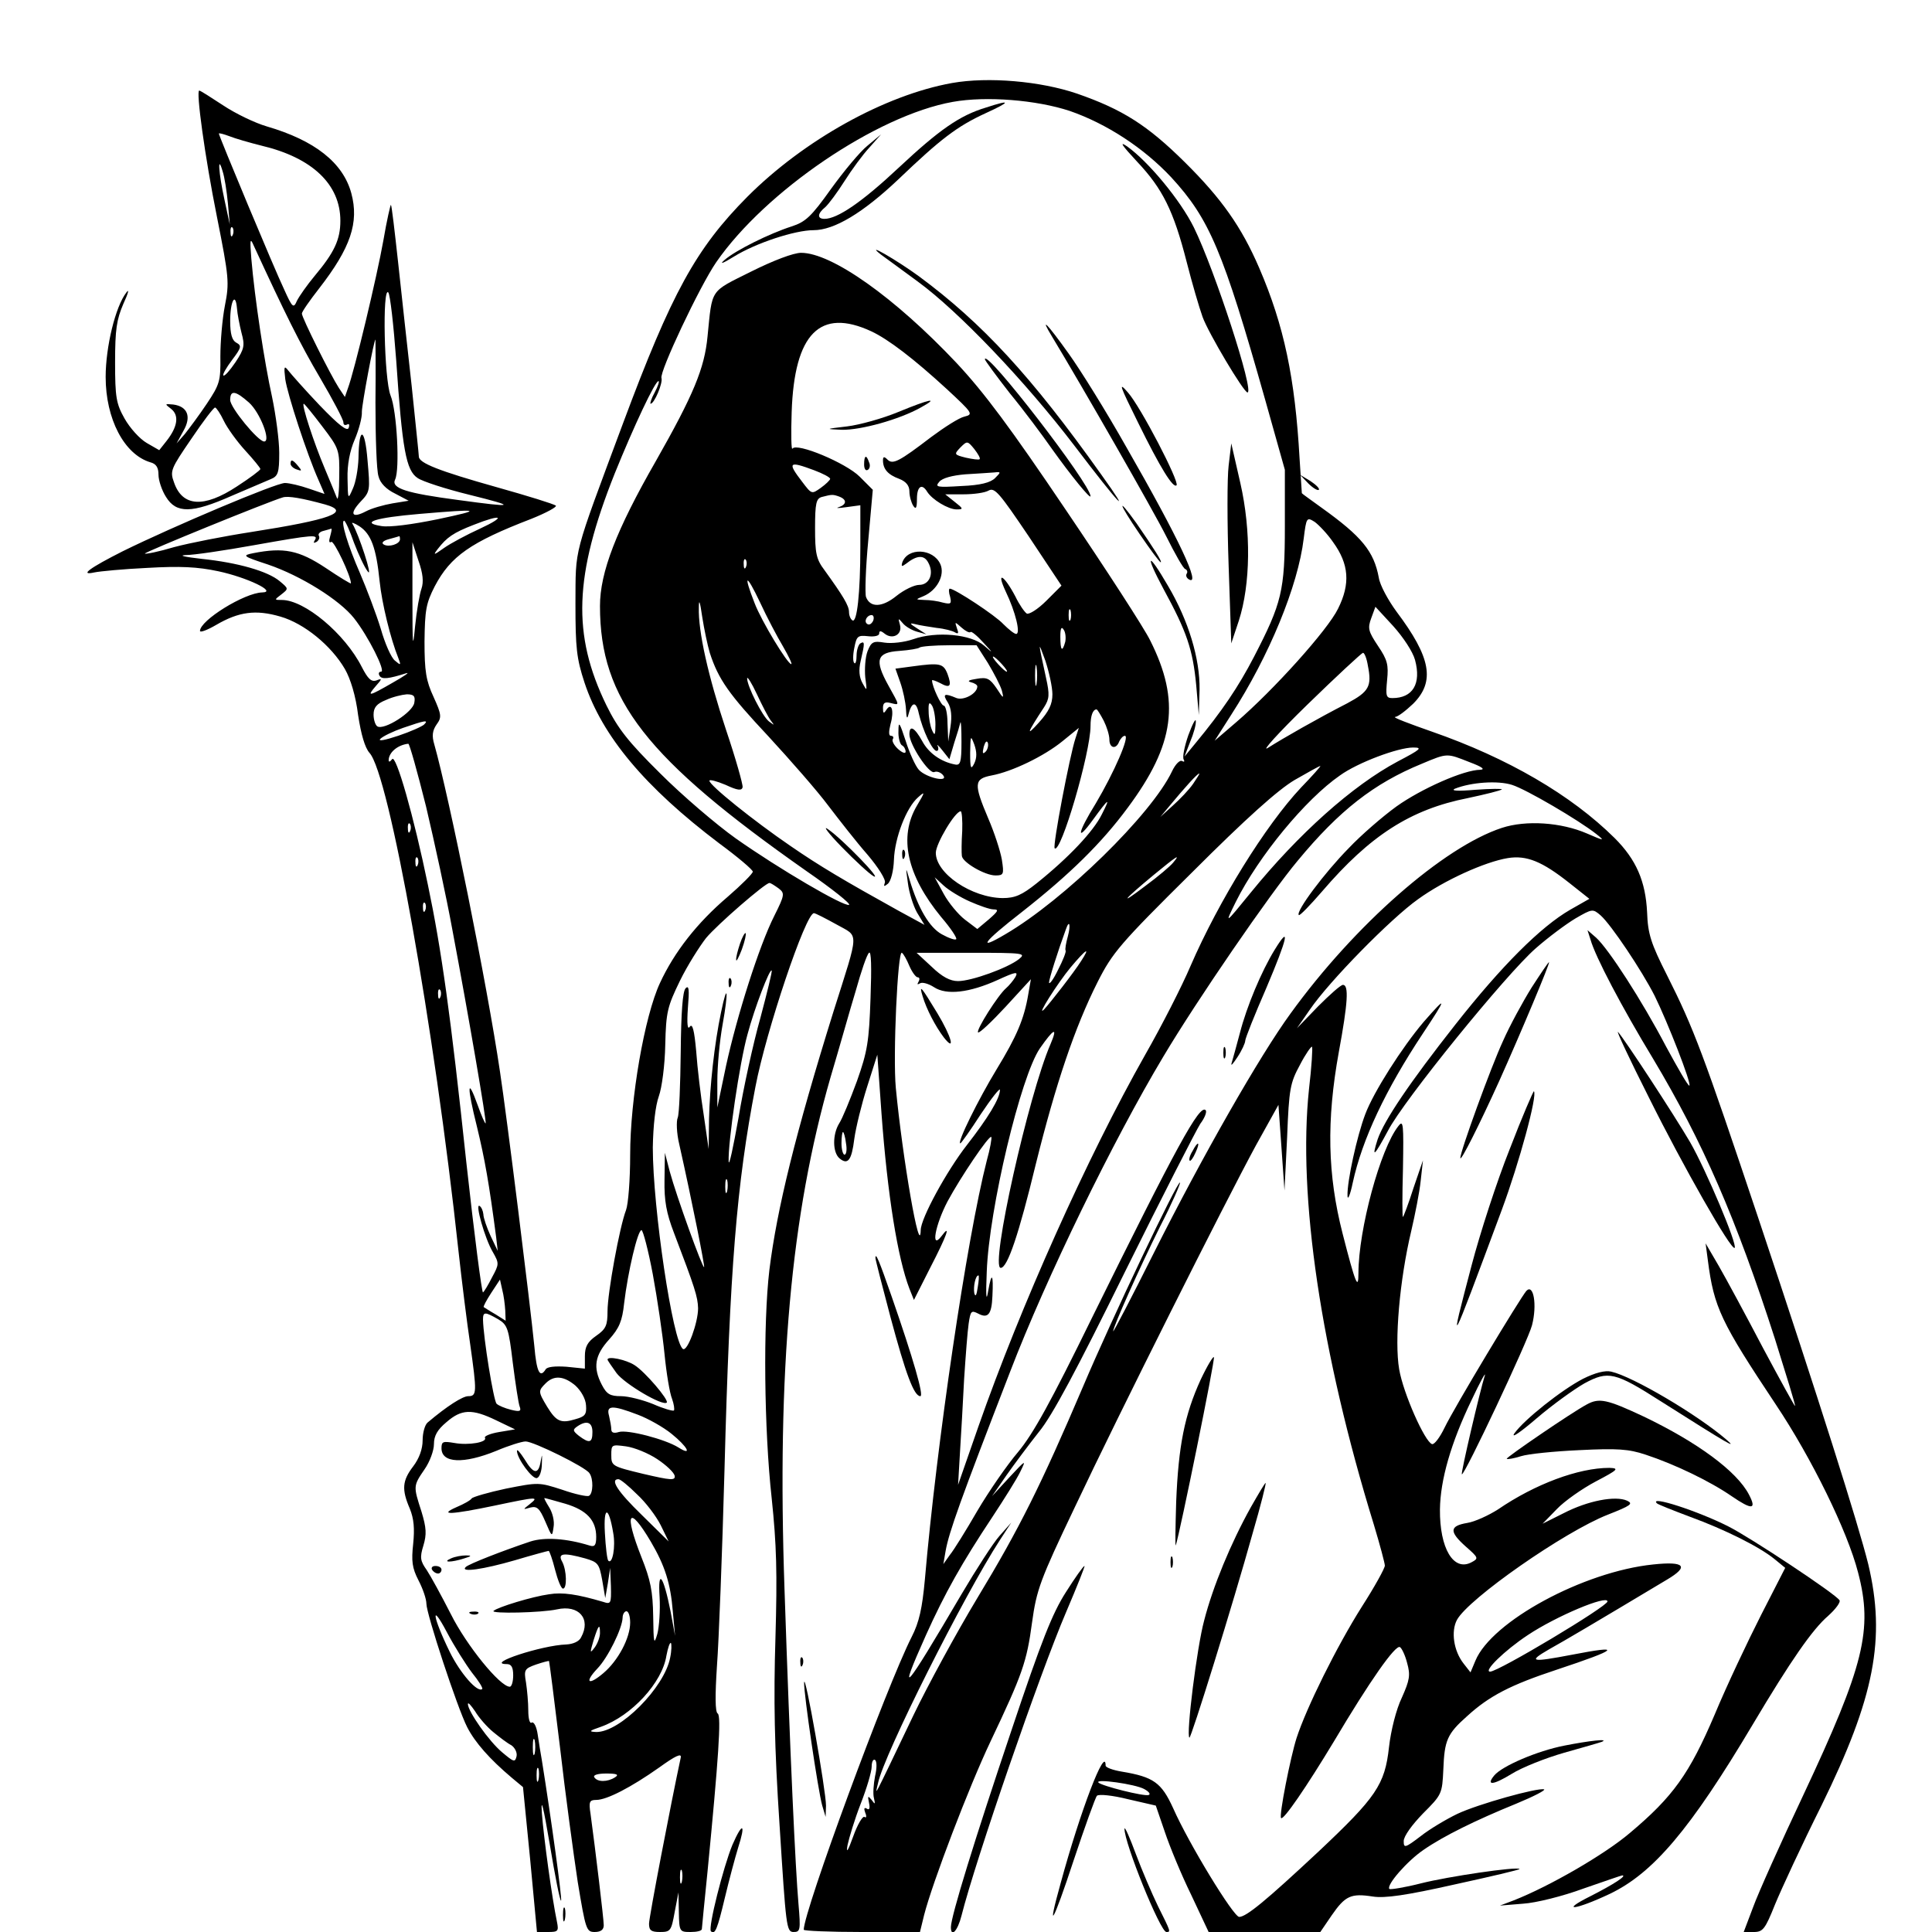 <svg xmlns="http://www.w3.org/2000/svg" version="1.1" xmlns:xlink="http://www.w3.org/1999/xlink" xmlns:svgjs="http://svgjs.dev/svgjs" width="512" height="512"><svg xmlns="http://www.w3.org/2000/svg" version="1.0" viewBox="0 0 512 512"><path d="M252.3 22c-17.8 3.2-39.2 15.1-54.2 30.1-13.7 13.8-20.1 25.5-33 60.1-13.4 36-12.5 32.6-12.6 47.8 0 11.7.3 14.5 2.4 20.9 4.7 14.2 16 27.7 35.7 42.6 4.9 3.6 8.9 7 8.9 7.5s-3 3.5-6.7 6.7c-8.1 6.9-14.1 14.6-17.9 22.8-4.1 8.8-7.9 30.7-7.9 45.6 0 6.5-.5 13-1.1 14.6-1.7 4.4-4.9 21.9-4.9 26.8 0 3.7-.4 4.7-3 6.5-2.3 1.6-3 2.9-3 5.4v3.3l-4.9-.5c-3-.2-5.1 0-5.5.7-1.5 2.4-2.4.8-3-6.2-1.1-11.1-7.3-60.9-9.1-72.7-3.4-23.1-13.5-72.9-17.4-86.7-.7-2.3-.5-3.7.6-5.3 1.4-1.9 1.3-2.6-.8-7.3-2-4.3-2.4-6.8-2.4-14.7.1-8.3.4-10.1 2.7-14.6 4.2-8 9.5-11.7 25.6-17.9 4-1.6 6.9-3.2 6.5-3.5-.4-.4-7.5-2.6-15.7-4.9-15.3-4.3-20.6-6.4-20.6-8.1 0-.5-.9-9-1.9-18.7-1.1-9.8-2.7-24.5-3.6-32.8-.9-8.2-1.7-15.1-1.9-15.2-.1-.2-1.1 4.1-2 9.4-1.7 9.6-7.7 34.7-9.4 39.2l-.8 2.3-1.6-2.4C87.6 99.4 80 84.2 80 83.1c0-.5 2.1-3.5 4.6-6.7 8.3-10.7 10.6-17.4 8.5-25.2-2.2-8.1-9.7-14-22.4-17.7-3.1-.9-8.3-3.4-11.6-5.6-3.2-2.1-6-3.9-6.3-3.9-.9 0 1.5 17.6 4.7 33.5 3.2 16.1 3.3 17.4 2.1 23.5-.7 3.6-1.2 9.6-1.2 13.5.1 6.5-.2 7.4-3.6 12.5-2 3-4.7 6.6-5.8 8l-2.2 2.5 1.8-3.3c2.2-3.8 1.1-6.5-2.7-7-2.3-.2-2.3-.2-.5 1.2 2.1 1.7 1.7 4.7-1.3 8.5l-1.9 2.4-3.3-1.9c-1.9-1.1-4.5-4-5.9-6.5-2.2-3.9-2.5-5.6-2.5-14.9 0-8.7.4-11.3 2.2-15.5 1.3-2.8 1.6-4.1.8-3-2.9 3.7-5.5 14.4-5.5 22.4 0 11.1 4.9 20.5 11.8 22.6 1.6.4 2.2 1.4 2.2 3.3 0 1.5.9 4.2 2 5.9 2.7 4.4 6.8 4.4 17.4-.3 4.4-1.9 9.1-3.9 10.3-4.4 2-.8 2.3-1.7 2.3-7 0-3.3-.9-10-1.9-14.8-2-9-4.6-26.1-5.5-36.7-.4-5-.3-5.6.6-3.5 8.2 17.8 12.4 26.3 17.6 35.1 3.4 5.8 6.2 11.1 6.2 11.8 0 .7.4.9 1 .6.5-.3.7 0 .4.9-.4 1-2.6-.7-7.7-6-3.9-4.1-7.6-8.3-8.3-9.2-1.1-1.4-1.2-1.1-.8 2.3.6 4.1 5.8 20 8.8 26.7l1.6 3.7-4.1-1.4c-2.3-.8-5.2-1.5-6.4-1.5-2.4 0-29.6 11.5-43 18.1-8.7 4.4-11.6 6.5-7.5 5.6 1.4-.3 7.7-.9 14-1.2 8.7-.5 13.3-.3 18.9.9 7.5 1.6 15.7 5.5 11.6 5.6-4.7.1-16.5 7.4-16.5 10.2 0 .5 1.9-.2 4.3-1.6 6-3.5 10.5-4.1 17-2.2 6.3 1.8 13.5 7.7 17.1 13.9 1.5 2.6 2.9 7.2 3.5 12.2.8 5.2 1.8 8.6 3 10 5.2 5.5 17.2 72.7 23.6 132 .9 8.2 2.3 19.4 3.1 24.7 1.8 12.8 1.8 13.8-.5 13.8-1.5 0-5.6 2.6-10.8 7-.7.6-1.3 2.7-1.3 4.7 0 2.3-.9 4.8-2.5 6.9-2.9 3.8-3.1 6.1-.9 11.2 1.1 2.7 1.3 5.3.9 9.3-.5 4.6-.3 6.4 1.4 9.7 1.2 2.3 2.1 5 2.1 6.2 0 2.7 8.2 27.6 10.8 32.7 2.1 4.1 6 8.5 11.8 13.4l3 2.5 1.9 19.2 1.8 19.2h2.9c2.7 0 2.9-.2 2.4-2.7-1.3-6.2-3.5-22.2-4-28.8-.3-4.6.4-1.7 2.1 8.3 1.4 8.4 2.7 15.1 3 14.9.3-.4-2.6-21.6-5.1-37.2-.3-1.7-.8-4.7-1.1-6.8-.3-2.1-1-3.5-1.6-3.2-.5.4-.9-1-.9-3.2 0-2.1-.3-5.4-.6-7.4-.6-3.4-.4-3.7 2.7-4.8 1.8-.6 3.3-1 3.4-.9.1.2 1.4 10.4 2.9 22.8 1.4 12.3 3.6 28.4 4.7 35.7 2.1 12.7 2.3 13.3 4.5 13.3 1.6 0 2.4-.6 2.4-1.8 0-1.6-2.2-19.9-3.5-29.5-.5-3.2-.3-3.7 1.5-3.7 2.8 0 9.2-3.3 16.7-8.6 4.3-3.1 6-3.9 5.7-2.6-2.6 12.1-8.4 42.3-8.4 44 0 1.8.6 2.2 2.9 2.2 2.8 0 3-.3 3.9-5.3l1-5.2.1 5.2c.1 5.2.2 5.3 3.1 5.3 1.7 0 3-.3 3-.8 0-.4.7-7.2 1.5-15.2 2.9-29.8 3.7-41.3 2.7-41.9-.7-.4-.7-4.9-.2-12.6.5-6.6 1.4-30 2-52 1.4-53.3 3.2-75.6 8.2-101.5 2.8-14.7 13.3-46 15.5-46 .4 0 3.1 1.4 6 3 6 3.4 6.1 1.2-.8 23-10.1 32.4-15 52.4-17 68.5-1.7 14.3-1.4 42.4.6 60.5 1.3 12.4 1.5 19.8 1 37.1-.5 16.1-.3 28.6 1.1 49.7 1.7 26.8 1.8 28.2 3.7 28.2 1.8 0 1.9-.5 1.3-7.5-.8-9.3-2.2-38.8-3.7-83.4-2-58 1.7-99.2 12.2-135.6 2.3-7.7 5.2-18.1 6.7-23 1.4-5 2.9-9.5 3.5-10 .6-.6.7 3.8.4 12-.4 11.5-.8 14.1-3.6 22-1.8 4.9-3.9 10-4.7 11.2-1.8 2.9-1.8 7.7.1 9.3 2.2 1.8 3.2.5 3.9-5.2.4-2.9 1.9-9.1 3.4-13.8l2.7-8.5 1.1 15.5c1.6 21.8 4.3 38.4 7.4 46.5l1.2 3 4.3-8.5c4.5-8.7 5.6-11.9 3-8.4-2.9 3.8-1.7-2.9 1.6-9.2 3.5-6.5 11-17.6 11.6-17.1.2.2-.3 3.1-1.2 6.3-5.3 20.7-13.3 75.1-16.4 111-.7 7.6-1.5 11.3-3.5 15.2-6.7 13.2-28.6 72.7-28.6 77.6 0 .3 6.9.6 15.4.6h15.4l1.1-4.5c2.2-8.6 11.9-34 17.6-46 8.5-17.9 9.6-21.1 11-31.5 1.2-8.7 2.1-11.2 11.3-30.5 11.8-25 39.7-80.6 48-95.9l6-10.8.8 11.3.8 11.4.7-14.1c.5-12.9.8-14.4 3.4-19.2 1.5-2.9 3-5 3.2-4.8.2.2-.1 5.3-.8 11.2-3 28.3 3.1 69.8 17.2 115.5 1.6 5.3 2.9 10.2 2.9 10.8 0 .7-2.7 5.6-6.1 10.9-6.7 10.6-14.7 26.8-17.3 34.8-1.6 5-4.7 20.6-4.1 21.2.6.7 6.7-8.2 14-20.3 9.5-16 16.3-25.7 17.5-25 .5.3 1.4 2.2 1.9 4.2.9 3.2.7 4.5-1.4 9.2-1.5 3.1-2.9 8.7-3.4 13.1-1.1 10-3.4 13.3-18.8 27.8-13.6 12.7-19 17.2-20.9 17.2-1.5 0-13.3-19.3-17.5-28.8-3.1-6.8-5.2-8.3-13.6-9.7-2.4-.4-4.3-1.1-4.3-1.6 0-5.5-6.7 12-11.9 31.1-3.8 13.6-2.1 10.8 3.4-5.9 3-9 5.8-16.8 6.2-17.2.5-.5 4.2-.1 8.2.9l7.4 1.7 2.4 7c1.3 3.9 4.4 11.4 7 16.7l4.6 9.8h29.6l3-4.4c3.6-5.2 5.1-5.9 10.9-5 3.2.5 8.8-.3 21.7-3.2 9.6-2.1 17.3-3.9 17.2-4.1-.7-.7-19 2-26.1 3.8-4.3 1.1-8.1 1.7-8.4 1.5-.9-1 4.8-7.5 9.1-10.4 5.2-3.6 13.7-7.8 24.5-12.2 4.6-1.9 7.9-3.6 7.4-3.8-1.7-.5-17.5 3.9-23 6.5-2.9 1.4-7.3 4-9.7 5.9-4.2 3.2-4.5 3.2-4.5 1.3 0-1.3 2.2-4.3 5.1-7.3 5-5 5.1-5.2 5.4-11.7.3-7.7 1-9.4 6.3-14.1 5.9-5.4 11.6-8.3 23.7-12.3 16.6-5.5 17.6-6.6 4.2-4-11 2.1-11.9 1.9-6.2-1.4 4.3-2.4 11.6-6.7 31.3-18.5 5.9-3.5 4.7-4.9-3.7-4-18.5 1.9-42.8 15.1-47.1 25.5l-1.3 3.1-1.8-2.3c-2.7-3.4-3.4-8.6-1.8-11.6 3-5.6 28.5-23.4 40-27.9 6.1-2.4 6.8-2.9 5.1-3.7-3.1-1.4-10.4 0-16.8 3.3l-5.6 2.8 3.8-3.9c2-2.1 6.7-5.4 10.3-7.3 5.9-3.1 6.3-3.5 3.6-3.6-8.2 0-19.7 4.3-29.5 11-2.5 1.6-6.2 3.3-8.2 3.6-4.7.8-4.8 2.3-.3 6.3 3.3 2.9 3.4 3.1 1.5 4.1-4.8 2.6-8.5-3.7-8.4-14 .1-7.8 2.9-17.6 8.4-29 2.2-4.7 3.8-7.6 3.5-6.5-1.3 4.1-6.4 25.9-6.1 26.2.6.6 17.6-35.5 18.6-39.5 1.4-5.4.4-11.1-1.5-9.1-1.7 2-19 30.7-21.7 36.3-1.2 2.5-2.7 4.5-3.3 4.3-1.9-.6-7.6-13.4-8.7-19.8-1.3-7.5.1-23.7 3.2-36.7 1-4.3 2.2-10.3 2.5-13.3l.6-5.4-2.5 7.3c-1.3 4.1-2.6 7.5-2.8 7.7-.2.2-.2-5.6 0-12.8.2-11.9.1-13-1.2-11.3-4.8 6-10.6 27.5-10.6 39 0 4.7-.8 2.8-4.2-10.5-4-15.6-4.3-29.9-1-48.1 2.4-13 2.7-17.8 1.1-17.8-.6 0-3.5 2.6-6.6 5.7l-5.6 5.8 3.4-4.9c5.1-7.5 21.5-24.2 28.7-29.3 6.9-5 17.7-9.9 23.8-10.9 5-.8 9.1.9 16.3 6.6l5.3 4.2-5.1 2.9c-7.8 4.5-18.2 14.9-30.4 30.4-12.2 15.5-18.8 25.3-20.6 30.4-1.7 5.3-.9 4.5 2.7-2.2 4.1-8 31.4-41.6 39.2-48.4 3.3-2.9 8-6.4 10.5-7.9 4.5-2.6 4.6-2.6 6.7-.8 2.8 2.5 10.9 14.6 14.3 21.3 3.4 6.9 9.8 23.2 9.2 23.8-.3.2-3-4.5-6.2-10.4-6.4-12.2-15.2-25.8-18.5-28.8l-2.3-2 .8 2.5c1.3 4.6 8.3 17.9 16.6 31.6 13.1 21.9 22 42.3 32.3 74.3 3 9.6 5.5 17.6 5.3 17.7-.1.1-3.9-6.8-8.5-15.4-4.5-8.6-9.8-18.4-11.7-21.7l-3.5-6 .6 4.5c1.6 12.5 3.5 16.4 18 38.2 9.5 14.2 19 33.6 21.8 44.5 4 15.2 1.6 24.7-14.5 59-6 12.7-12 26.1-13.3 29.7l-2.5 6.6h2.7c2.4 0 3-.8 5.6-7.3 1.6-3.9 7.1-15.8 12.3-26.2 14.1-28.7 17.1-44.3 12.4-64-2.6-10.5-13.1-43.7-29.1-91.6-14.6-43.6-17.1-50.3-24.2-64.4-4.3-8.5-5.1-11-5.3-16.7-.4-8.3-2.9-14-8.6-19.7-11.5-11.4-28.3-21.2-48.4-28.2-6-2.1-10.5-3.8-9.8-3.9.7 0 2.8-1.6 4.8-3.5 5.9-5.9 4.7-12.3-4.4-24.4-2.2-3-4.4-7-4.7-9-1.3-7-4.5-10.9-15.1-18.5-2.9-2.1-5.3-3.8-5.3-3.9 0-.1-.3-4.3-.6-9.2-1.2-21.3-4.1-35.2-10.7-50.5-4.7-10.9-10-18.4-19.7-28-9.9-9.8-16.5-14-28.6-18.2-9.7-3.3-23.5-4.5-33.1-2.8zm31.2 7.4c9.8 3.4 19.6 9.8 26.9 17.6 10.1 11 13.7 19.4 24.9 59l5.2 18.5v15c0 17.1-.8 20.3-8.2 34.6-4.1 7.9-8.4 14.3-15.6 23l-2.8 3.4 1.5-3.9c.9-2.1 1.6-4.6 1.5-5.5 0-.9-.9.8-2 3.8-1 2.9-1.6 5.8-1.2 6.4.3.5.1.7-.4.4-.6-.4-1.8.8-2.7 2.7-5.4 11.4-28.6 34.1-44.2 43.2-7.6 4.5-5.9 2.1 4.4-5.9 12.6-9.9 21.1-18.2 28.1-27.7 12.4-16.7 14-28.2 5.9-44.3-1.5-3.1-11.6-18.7-22.3-34.5-14.7-21.8-21.7-31.2-29-39C237.1 78.8 220.4 67 212.3 67c-2 0-7.3 2-13.3 5-11 5.5-10.2 4.3-11.5 17.2-.8 8.4-3.7 15.4-13.7 33-10.5 18.3-14.8 29.5-14.8 38.4 0 24.8 12.2 40.4 54.8 70.3 6.8 4.7 11.8 8.7 11.2 8.9-1.4.5-18.5-9.5-30-17.6-5.2-3.7-14.2-11.4-20-17.2-8.6-8.5-11.3-12-14.3-18.1-9.1-18.7-8.6-34.3 2.2-61.4 5.1-12.6 10.7-24.5 11.6-24.5.3 0-.1 1.3-1 3-.9 1.6-1.3 3-1.1 3 1 0 3.3-5.5 2.9-6.8-.6-1.6 10.1-24.3 14.5-30.7 13-18.8 42.5-38.9 62.7-42.5 8.9-1.6 22.2-.5 31 2.4zM69.3 38.6c13.5 3.2 20.9 10.3 20.9 19.9 0 5-1.6 8.4-6.8 14.6-2 2.4-4.1 5.4-4.7 6.6-.9 2.1-1.2 1.9-3.4-3C72.8 71.5 58 36 58 35.4c0-.2 1.2.1 2.8.7 1.5.6 5.3 1.7 8.5 2.5zm-8.9 15.3.5 5.6-1.4-6.5c-1.6-7.3-1.9-12.4-.5-7.6.5 1.5 1.1 5.3 1.4 8.5zm1.3 8.3c-.3.8-.6.5-.6-.6-.1-1.1.2-1.7.5-1.3.3.3.4 1.2.1 1.9zM105 95.5c1.6 23.6 2.6 29.2 5.7 31.2 1.3.9 7.5 2.9 13.6 4.4 12.9 3.2 12.4 3.5-2.9 1.4-13.7-1.8-17.8-3.1-16.7-5.4 1.3-2.6.5-18.2-1.2-22.3-1.7-4.3-2.2-29-.6-27.3.5.6 1.4 8.6 2.1 18zm-41-7.3c.9 3.3.8 4.2-1.6 7.8-1.5 2.2-2.9 3.8-3.2 3.5-.3-.2.8-2.1 2.3-4.1 2.5-3.3 2.6-3.8 1.1-4.6-1.1-.6-1.6-2.3-1.6-5.7 0-5.3 1.4-7.9 1.8-3.4.1 1.5.7 4.5 1.2 6.5zm166.9-.4c4.5 2.1 11.3 7.3 20 15.3 6.9 6.4 7.1 6.7 4.7 7.3-1.4.3-5.3 2.8-8.8 5.4-8.5 6.5-10.2 7.4-11.6 6-.9-.9-1.2-.8-1.2.2 0 2.3 1.3 3.8 4.3 4.9 1.8.7 2.7 1.8 2.7 3.3 0 1.3.5 3 1 3.8.7 1.1 1 .7 1-1.8 0-3.3 1.3-4.2 2.7-1.9 1.3 2.1 5.6 4.7 7.8 4.7 1.9 0 1.8-.2-.5-2l-2.5-2h4.8c2.7 0 5.7-.4 6.7-1 1.6-.9 2.9.7 10.6 12.1l8.7 13.1-4 4c-2.3 2.3-4.6 3.7-5.2 3.4-.6-.4-2-2.4-3-4.5-3-5.7-5.2-7-2.6-1.4 2.7 5.6 4 11.3 2.8 11.3-.5 0-2-1.2-3.4-2.6-2.1-2.3-12.9-9.4-14.2-9.4-.3 0-.3 1 .1 2.2.4 1.8.2 2-1.9 1.5-1.3-.4-3.5-.7-4.9-.7-2.4-.1-2.5-.1-.3-1 3.6-1.5 5.8-5.6 4.5-8.5-1.9-4.2-8.7-4.5-10.1-.4-.3 1.1-.1 1.1 1 .3 2.9-2.3 4.8-2.4 5.9-.3 1.6 2.9.3 5.9-2.4 5.9-1.3 0-4 1.3-6 2.9-3.8 3.1-7 3.2-8.1.3-.3-.9-.1-7.7.6-15l1.2-13.4-3.5-3.5c-3.6-3.6-16.7-9.1-17.8-7.4-.3.5-.4-3.9-.2-9.7.7-20.8 7.5-27.7 21.1-21.4zM99.5 106.7c0 9.3.3 18 .8 19.5.4 1.8 2.1 3.5 4.4 4.6l3.6 1.9-4.3.7c-2.3.4-5.5 1.3-7 2.1-3.8 2-4.5.7-1.4-2.6 2.5-2.6 2.5-3 1.8-10.9-.7-8.8-2.3-9.2-2.4-.5-.1 2.7-.7 6.3-1.5 8-1.3 3-1.3 2.9-1.4-2.7-.1-3.6.6-7.3 1.9-10.3 1.1-2.6 2-5.9 1.9-7.4 0-1.9 3.2-19.1 3.6-19.1 0 0 .1 7.5 0 16.7zm-33.5 0c2.9 2.6 5.9 10.3 4 10.3-1.6 0-9-9-9-11 0-2.7 1.4-2.5 5 .7zm19.4 6.3c4.5 5.9 4.6 6.2 4.5 13.3 0 3.9-.3 6.5-.6 5.7-.3-.8-1.8-4.4-3.3-8-2.8-6.6-6.2-17-5.5-17 .2 0 2.4 2.7 4.9 6zm-26.1-1.5c.9 1.9 3.5 5.5 5.7 7.9 2.2 2.4 4 4.6 4 4.9 0 .3-2.8 2.4-6.2 4.6-8.8 5.8-14.5 5.4-16.7-1.1-1.1-3-.8-3.6 4.6-11.5 3.1-4.6 5.9-8.3 6.3-8.3.3 0 1.4 1.6 2.3 3.5zm200.3 10.2c-.2.2-1.8 0-3.6-.4-3.2-.8-3.2-.9-1.5-2.7 1.8-1.8 1.9-1.8 3.7.4 1 1.3 1.7 2.5 1.4 2.7zm-43.9 2.9c2.4.9 4.3 1.9 4.3 2.3 0 .3-1.1 1.4-2.5 2.4-2.4 1.7-2.4 1.7-4.9-1.6-4-5.2-3.6-5.6 3.1-3.1zm48 2.1c-1.2 1.2-3.9 1.9-8.9 2.1-6.5.4-7.1.3-5.9-1.1.8-1 3.4-1.7 6.9-2 3.1-.2 6.6-.4 7.7-.5 1.8-.2 1.8-.1.2 1.5zm-177.5 7c7 2 1.4 4-19.7 7.3-7.1 1.1-16.3 2.9-20.4 4-4 1.2-7.5 1.9-7.7 1.7-.3-.3 32.8-13.8 36.6-14.9 1.4-.4 5 .2 11.2 1.9zm136.2-2.1c2.1.8 2 2.1-.1 2.8-1 .3-.1.3 2 0l3.7-.5v10.9c0 12.5-.9 20.4-2.1 19.6-.5-.3-.9-1.3-.9-2.2 0-1.7-1.6-4.3-6.5-11.1-2.2-2.9-2.5-4.5-2.5-11.2 0-6.5.3-7.8 1.8-8.2 2.7-.7 2.9-.7 4.6-.1zm-106.4 6c-6.8 1.4-12.9 2.2-15 1.8-5.6-.9-1.6-2.2 10.1-3.2 16.4-1.4 17.2-1.2 4.9 1.4zm11.2 2.5c-3.5 1.6-7.8 3.9-9.5 5.1-2.8 2-3 2-1.7.3 2.4-3.1 4.1-4.3 9.5-6.4 7.6-3 8.8-2.3 1.7 1zm226.1 3.6c4.2 5.8 4.6 11 1.3 17.6-2.7 5.6-17.1 21.6-27 30.1l-5.7 4.9 4.4-6.9c10-15.5 17.7-34.1 19.2-46.7.7-5.6.8-5.7 2.9-4.4 1.1.8 3.4 3.2 4.9 5.4zm-259.5.1c1.2 3.1 2.8 6.6 3.7 7.7 1.4 1.8-2.4-9.9-4.1-12.7-.4-.5.5-.2 1.9.7 3 2 4.4 5.6 5.3 14.5.6 5.9 2.9 15.3 5 20.5.7 1.8.6 1.9-.9.6-1-.7-2.7-4.6-3.8-8.5-1.2-3.9-3.7-10.5-5.5-14.7-3.2-7.3-5.2-13.9-4.2-13.9.3 0 1.5 2.6 2.6 5.8zm-6.3-1.7c-.4 1.3-.3 1.9.3 1.5.7-.4 5.2 9 5.2 11 0 .2-3-1.6-6.7-4.1-7.1-4.7-11.1-5.5-19.2-3.9-3 .6-2.8.8 3.9 3 8.8 3 19 9.4 22.8 14.2 3.8 4.8 8.5 14.2 7.2 14.2-.6 0-.8.5-.4 1.1.6 1 2.4.8 7.1-.7 1-.3-.6.8-3.6 2.5-6.4 3.7-7 3.8-4.5.9 1.7-1.9 1.7-2.1.2-1.5-1.4.5-2.3-.4-3.9-3.5-4.5-8.9-15.2-17.8-21.2-17.8-2 0-2.1 0-.1-1.5 1.9-1.5 1.9-1.5-.5-3.5-3.1-2.6-11-4.9-20.7-5.9-4.4-.5-6.2-.9-4.2-1 2.1 0 10.2-1.2 18-2.6 16.3-2.9 17.2-2.9 16.2-1.3-.4.7-.3.8.5.4.6-.4.9-1.1.6-1.6-.3-.5.3-1.1 1.2-1.3 1-.3 1.9-.5 2.1-.6.2 0 0 .9-.3 2zm18.5.8c0 1.3-3 2.2-4.3 1.4-.7-.4-.2-1 1.3-1.4 1.4-.4 2.6-.7 2.8-.8.1-.1.2.3.2.8zm5.7 13.1c-.5 1.4-1.3 5.9-1.7 10-.6 6.4-.7 5.3-.7-7.4v-14.9l1.6 4.9c1.2 3.4 1.4 5.6.8 7.4zm86-5.8c-.3.8-.6.5-.6-.6-.1-1.1.2-1.7.5-1.3.3.3.4 1.2.1 1.9zm9.8 21.1c1.5 2.6 2.5 4.7 2.2 4.7-1 0-7.9-11.4-9.7-16.1-3.1-7.9-2.3-8.1 1.4-.3 1.8 3.9 4.6 9.2 6.1 11.7zm-19.4 1.7c2.3 7.1 5.1 11 15.5 22.1 5.8 6.3 13 14.5 15.9 18.4 2.9 3.8 7.5 9.7 10.4 13 2.8 3.3 4.9 6.6 4.6 7.4-.4 1.1-.2 1.1.8.3.8-.7 1.5-3.4 1.6-6.3.2-5.9 3.3-13.9 6.4-16.6 1.9-1.7 1.9-1.5-.3 2.2-4.9 8.3-2.7 18.4 6.4 29.5 2.5 2.9 4.3 5.6 4 5.9-.3.3-2-.3-3.8-1.3-3.3-1.8-6.3-6.9-8.6-14.6-1-3.4-1-3.3-.4 1 .3 2.5 1.4 6 2.4 7.8l2 3.3-6.8-3.7c-14.6-8.1-21-11.9-28.7-17.2-9.8-6.7-21.5-16.1-21.5-17.3 0-.4 1.9.1 4.3 1.1 3.2 1.5 4.3 1.6 4.5.6.1-.7-1.8-7.5-4.4-15.2-4.7-14.1-7.4-26.1-7.2-32.4 0-2.4.3-1.7.9 2.5.5 3.2 1.4 7.5 2 9.5zm95.6-8.8c-.3.7-.5.2-.5-1.2s.2-1.9.5-1.3c.2.7.2 1.9 0 2.5zm91.3 10.7c1.7 6.3-.6 10.1-6 10.1-1.7 0-1.8-.6-1.4-4.8.4-4 .1-5.3-2.4-9-2.6-3.9-2.8-4.7-1.8-7.4l1.1-3 4.7 5.1c2.7 3 5.2 6.8 5.8 9zm-143.6-10.4c-.4.8-1 1.2-1.5.9-1.1-.6-.2-2.4 1.1-2.4.5 0 .7.7.4 1.5zm11.6 2.9 2.5.7-2.5-1.6c-1.9-1.2-2.1-1.5-.5-1.1 1.1.3 3.7.7 5.7 1 2.1.2 4.3.8 4.9 1.2.9.5 1 .2.5-1.1-.6-1.8-.6-1.8 1.2-.2 1 .9 2.1 1.5 2.4 1.2.2-.3 1.8 1 3.4 2.8 2.7 2.9 2.7 3 .2.8-3.4-3-12.6-3.9-18.8-1.7-2.3.8-5.7 1.2-7.6.9-3-.5-3.5-.2-4.5 2.3-.6 1.6-.8 4.7-.6 6.9.5 3.7.5 3.8-.7 1.6-.9-1.6-1.1-3.5-.5-6 1.1-4.7 1.1-5.3-.1-4.6-.5.3-1 1.8-1 3.2 0 1.5-.3 2.4-.6 2-.4-.3-.4-2.1 0-4 .6-3.1.9-3.4 3.6-3.1 1.7.2 3-.1 3-.7 0-.8.4-.8 1.4 0 2.1 1.7 4.8.3 4.1-2.3-.5-1.8-.5-1.9.7-.5.7.9 2.4 1.9 3.8 2.3zm39.3 2.7c-.8 2.9-1.3 2.3-1.3-1.4 0-2.2.3-2.8.9-1.8.5.7.6 2.2.4 3.2zm-3.4 13.9c0 2.6-.9 4.5-3.6 7.5-3.5 3.9-3.2 2.9 1.4-4.1 1.4-2.2 1.5-3.3.5-7.8-2.1-9.7-2.2-10.1-.2-4.6 1 3 1.9 7.1 1.9 9zm-17.1-8.3c1.6 2.7 3.3 5.9 3.7 7.3.6 2.3.4 2.2-1.4-.6-1.8-2.6-2.5-3-5.3-2.5-2 .3-2.6.6-1.5.9.9.2 1.7.7 1.7 1.1 0 1.9-3.6 3.8-5.5 3.1-3.3-1.4-3.8-1.1-2.3 1.2.9 1.5 1.1 3.6.7 6.3l-.6 4-.2-4.8c0-2.6-.5-4.7-1-4.7-.7 0-3.1-5.1-3.1-6.7 0-.2.9.1 2.1.7 2.7 1.5 3.2.9 2-2.4-1.1-2.8-2-3-9.3-2l-4.5.6 1.3 3.7c.7 2 1.4 5.2 1.5 7.1.1 2.2.3 2.7.6 1.5.9-3.6 2.1-3.8 2.8-.4 1 4.4 3.6 9.9 4.7 9.9.5 0 .6-.6.3-1.3-.4-.6.2-.2 1.2 1.1l1.9 2.4 1.3-4.4c.8-2.4 1.5-4.8 1.6-5.3.2-.6.3 1.8.3 5.2 0 5.3-.3 6.2-1.7 5.9-3.7-.7-7-3-8.7-6.2-2-3.6-3.4-4.4-3.4-1.8 0 2.7 5.2 10.6 6.6 10 .7-.3 1.7.1 2.3.8 1.7 2.1-4.5.7-6.4-1.4-.9-1-2.5-4.5-3.5-7.7-1.6-4.9-1.9-5.3-1.9-2.6-.1 1.7.4 3.5.9 3.8.6.3 1 1.1 1 1.7 0 .6-.9.3-2-.7s-1.7-2.2-1.4-2.6c.3-.5.1-.9-.5-.9s-.6-1.1-.1-3.1c1-3.5.3-5.9-1.1-3.8-.7 1.1-.9 1-.9-.5 0-1.3.5-1.7 2-1.3 2.5.6 2.5.9-.6-4.7-3.7-6.7-3.1-8.7 2.9-9.1 2.7-.2 5.1-.6 5.4-.9.4-.3 3.9-.6 7.9-.6h7.2l3 4.7zm100.7.7c1.1 5.5.3 6.9-5.5 10-7.8 4-16.9 9.2-21 11.8-1.9 1.2 2.8-4 10.5-11.5s14.3-13.6 14.7-13.7c.4 0 1 1.5 1.3 3.4zm-97-.4c1 1.1 1.6 2 1.3 2-.3 0-1.3-.9-2.3-2-1-1.1-1.6-2-1.3-2 .3 0 1.3.9 2.3 2zm9.2 5.2c-.2 1.3-.4.3-.4-2.2s.2-3.5.4-2.3c.2 1.3.2 3.3 0 4.5zm-70.4 9.8c1 1.3 1 1.3-.5.2-1.8-1.4-5.8-9.4-5.8-11.4 0-.7 1.2 1.2 2.6 4.2 1.4 3 3 6.1 3.7 7zm-94.5-4.8c-.3 2.5-8 7.4-9.8 6.3-.5-.3-1-1.7-1-3.1 0-1.9.8-2.9 3.3-3.9 1.7-.8 4.2-1.4 5.5-1.5 1.9 0 2.3.5 2 2.2zm138.1 5.8c0 2.9-.2 3.1-.9 1.5-.5-1.1-.9-3.4-.9-5-.1-2.3.2-2.6.9-1.5.5.8.9 3.1.9 5zm44.6-1c.8 1.6 1.5 3.8 1.5 5 0 2.3 1.8 2.7 2.6.5.4-.8 1-1.5 1.5-1.5 1.4 0-2.9 9.8-7.7 17.9-4.9 7.9-5.3 10.6-.8 4.4 4.3-5.9 4.8-6.2 2.4-1.5-2.2 4.5-8.8 11.5-17.3 18.3-3.9 3.1-5.7 3.9-9 3.9-8.2-.1-17.7-6.5-17.7-12 0-2.4 5.1-11 6.6-11 .3 0 .5 2.4.4 5.2-.2 2.9-.2 5.9-.1 6.6.1 1.7 6.1 5.2 8.9 5.2 2.2 0 2.3-.3 1.7-4.2-.4-2.3-2-7.2-3.6-10.9-3.9-9.2-3.8-10.5.9-11.4 5.4-1 13.9-5.1 18.8-9.1l4.3-3.5-.9 2.8c-1.5 4.5-6.1 28.6-5.5 29.1 1.6 1.6 9.5-25.3 9.5-32.4 0-2.7.6-4.4 1.6-4.4.2 0 1 1.3 1.9 3zm-180.1 1c-.5.5-3.6 1.9-6.9 3-3.6 1.2-5.4 1.5-4.7.8.7-.7 3.4-2 6-2.9 5.8-2 6.9-2.2 5.6-.9zm145.8 10.3c-.9 1.8-1.1 1.4-1.1-2.8.1-4.6.1-4.8 1.1-2.2.7 2 .7 3.5 0 5zm3-3.1c-.8.8-.9.4-.5-1.3.4-1.3.8-1.8 1.1-1 .2.7-.1 1.8-.6 2.3zm-148.3 14.5c2.2 9.3 5.4 24 7 32.8 4.3 22.8 9.1 50.8 8.8 51.2-.2.1-1.1-2-2.1-4.8-2.8-7.8-2.9-5.1-.2 5.7 2.1 8.7 3.2 14.9 5.1 29.4l.4 3.5-1.9-4c-1-2.2-1.9-4.8-1.9-5.7-.1-.9-.5-1.9-1-2.2-1.3-.9 1.4 8.7 3.5 12.2 1.7 3 1.7 3.2-.2 6.7-1 2-2.1 3.8-2.4 4-.3.2-2.3-15.2-4.4-34.3-4.2-39.4-6.6-56.5-10.2-73.7-3.7-18-8.5-34.9-9.5-33.3-.5.7-.9.8-.9.3 0-2.1 2.4-4.1 5.2-4.4.3-.1 2.4 7.4 4.7 16.6zm257.5-11.9c-12 6.4-26.3 19.2-38.9 34.7-7 8.6-7 8.6-4 2.5 6.1-12.2 18.5-27.2 27.6-33.5 4.7-3.4 15.4-7.4 19.4-7.4 2.6 0 2 .5-4.1 3.7zm19.1.2c3.2 1.2 4.2 1.9 2.8 2-4.3 0-15.6 5-22.2 9.7-3.6 2.6-9.4 7.6-12.7 11.1-6.4 6.5-14.1 16.8-13.2 17.7.2.3 3-2.6 6.2-6.3 12.7-14.8 23.4-21.7 38.6-24.7 4.7-1 8.7-2 9-2.3.3-.2-2.9-.2-7 .1-4.6.4-6.7.3-5.4-.3 4.3-1.7 11.3-2.2 15.1-1 3.8 1.2 17.6 9.3 22.3 13 2.4 1.9 2.2 1.9-2.4-.1-6.9-3-16.2-3.6-22.6-1.5-15.5 5.1-39 25.7-56 49.2-8.1 11.1-23.3 37.7-36.2 63.4-5.9 11.8-10.8 21.2-10.8 20.8 0-1.2 6.8-16.4 12.4-27.7 3.2-6.2 5.5-11.5 5.3-11.7-.6-.6-18 35.9-25.7 54.1-11.1 26-16.8 37.5-28 56-5.6 9.3-13.2 23.3-16.9 31-11.2 23.4-10.2 21.5-9.4 18 1.5-7.4 22.7-49.6 32.3-64.4l3-4.6-3.1 3.5c-1.7 1.9-6.2 8.9-10.1 15.5-15.2 25.9-17.2 28.2-9.4 10.8 5-11.1 9.5-19.1 17.6-31.3 3.1-4.7 6.5-10.1 7.4-12 1.6-3.3 1.5-3.2-2.9 1.5l-4.6 5 3.8-5.5c2.1-3 6-8.2 8.6-11.5 3.5-4.2 10.1-16.6 22.8-42.4 9.9-20 18.9-37.6 20-39.3 1.2-1.6 1.8-3.2 1.4-3.6-1.6-1.6-7.7 9.6-30 54.8-11 22.5-15.7 31-19.7 35.8-2.9 3.4-7.8 10.5-10.8 15.6-3 5.2-6.3 10.5-7.3 11.7l-1.7 2.4.6-3.5c.9-5 3.9-13.4 17.1-47.5 9.6-25 27.3-61.3 40.6-83.5 8.8-14.8 28.3-43.2 35.6-51.9 11-13.3 20.2-20.5 32.9-25.7 6.9-2.9 6.6-2.8 12.7-.4zm-44.7 6.7c-9.4 10-21.8 30-29.3 47.3-2.2 5.2-7.6 15.8-12 23.5-15.4 27.2-33.1 66.8-44.2 98.5l-5.4 15.5.5-8.5c.3-4.7.8-13.5 1.1-19.5.4-6.1.9-12.7 1.2-14.7.5-3.4.7-3.6 2.5-2.7 2.6 1.4 3.6.3 3.8-4.6.3-5.9-.2-6.6-1.1-1.5-.5 3.2-.7 1.8-.4-5 .6-16.6 9-51.8 14.1-59.2 3.7-5.3 4.8-5.8 2.8-1.1-5.8 13.3-16.1 59.3-13.2 59.3 1.8 0 4.8-8.9 9.3-27.5 5.3-21.3 10.3-36.2 16.4-48.3 3.9-7.7 5.9-10.1 25-29 14.4-14.4 22.8-21.9 27.2-24.5 3.5-2 6.5-3.7 6.8-3.7.2 0-2.1 2.6-5.1 5.7zm-28.6-1c-1.1 1.6-3.5 4.1-5.4 5.8l-3.3 3 2.5-3c3.9-4.7 7.3-8.5 7.8-8.5.2 0-.6 1.2-1.6 2.7zm-207.5 12.5c-.3.8-.6.5-.6-.6-.1-1.1.2-1.7.5-1.3.3.3.4 1.2.1 1.9zm2 9c-.3.8-.6.5-.6-.6-.1-1.1.2-1.7.5-1.3.3.3.4 1.2.1 1.9zm200.2-.6c-.7.9-4 3.7-7.4 6.2-7.1 5.4-6 3.9 2.2-2.9 6.2-5.1 7.3-5.8 5.2-3.3zM257 238.9c2.5 1.1 5.3 2.1 6.3 2.1 1.5 0 1.2.5-1.2 2.6l-3.1 2.6-3.3-2.5c-1.7-1.3-4.3-4.4-5.6-6.8l-2.4-4.4 2.4 2.2c1.3 1.2 4.4 3.1 6.9 4.2zm-50.7-3.5c1.7 1.3 1.7 1.7-1.1 7.3-4 7.9-9.9 26.5-12.8 39.8l-2.3 11v-7c0-3.9.6-10.6 1.4-15 1.6-8.9 1.3-11.5-.4-3.3-1.8 8.5-3 19.7-3.2 28.3l-.1 8-1.3-9c-.8-5-1.7-12.6-2-16.9-.5-5.6-1-7.5-1.7-6.5-.6.9-.8-.7-.5-5 .4-4.8.3-6.1-.6-5.2-.8.8-1.2 6.4-1.3 16.9-.1 8.6-.4 16.5-.8 17.4-.4.9-.3 4.1.4 7 3.5 15.6 6.8 32.3 6.6 32.6-.4.4-7.3-18.7-9.1-25.3l-1.3-5-.1 7.2c-.1 5.5.5 8.8 2.5 14 5.6 14.7 6.3 16.9 6.4 20 0 3.8-2.8 11.5-4 10.8-2.7-1.7-8-37.4-8-53.4.1-5.9.7-11.1 1.6-13.6.8-2.2 1.6-8.2 1.7-13.6.2-8.8.6-10.2 3.9-17 2-4.1 5.2-9.1 6.9-11.3 3.1-3.7 15.7-14.6 16.8-14.6.4 0 1.4.7 2.4 1.4zm-93.6 5.8c-.3.8-.6.5-.6-.6-.1-1.1.2-1.7.5-1.3.3.3.4 1.2.1 1.9zm170.3 6.9c-.5 1.8-.8 3.5-.6 3.8.2.3-.7 2.6-2 5.1-1.2 2.5-2.3 4-2.4 3.4 0-.9 2.3-8.2 4.5-14.2.9-2.6 1.3-1.1.5 1.9zm-42 7.9c.7 1.6 1.7 3 2.2 3 .5 0 .6.5.2 1.2-.4.7-.3.8.4.4.6-.4 2.3.1 3.7 1 3.3 2.2 9.4 1.5 16.9-1.9 4.8-2.2 5.5-2.3 4.7-.8-.6 1-1.7 2.3-2.5 3-2.1 1.8-8 11.1-7.4 11.7.3.3 3.6-2.8 7.3-6.8l6.7-7.3-.7 4c-1.1 6.6-3.1 11.2-8.4 19.9-4.8 7.9-10.6 19.6-9.6 19.6.2 0 2.7-3.5 5.4-7.7 2.8-4.2 5.1-7.1 5.1-6.5 0 2.3-3.2 7.5-8.8 14.7-5.3 6.8-12.2 19.4-12.2 22.5-.2 7.7-4.8-18.9-6.6-37.7-.8-8.4.5-36.5 1.6-35.8.4.2 1.3 1.8 2 3.5zm29-1.8c-2.9 2.3-12.5 5.8-16.1 5.8-2.1 0-4.2-1.1-7-3.8l-4-3.7h14.6c13.9 0 14.5.1 12.5 1.7zm16.5.5c-1.9 3-8.2 11.1-9.8 12.8-2.3 2.3 3.6-7 7-11.1 4.2-5 5.4-5.7 2.8-1.7zm-85 15.1c-1.9 6.7-4.5 18.6-5.8 26.5-1.4 7.8-2.5 13-2.6 11.5-.2-5 2.9-26.2 5-33.7 1.9-7.1 5.9-17.5 6.4-16.9.2.2-1.2 5.8-3 12.6zm-84.8-5.6c-.3.8-.6.5-.6-.6-.1-1.1.2-1.7.5-1.3.3.3.4 1.2.1 1.9zM224.2 303c.3 1.6.1 3-.4 3-.4 0-.8-1.4-.8-3 0-1.7.2-3 .4-3s.6 1.3.8 3zm-31.5 12.7c-.3 1-.5.4-.5-1.2 0-1.7.2-2.4.5-1.8.2.7.2 2.1 0 3zm-19.7 22c1.2 6.5 2.6 16 3.1 21.1.5 5.1 1.4 10.5 2 11.9.5 1.4.7 2.8.5 3.1-.3.2-2.8-.5-5.5-1.7-2.7-1.1-6.6-2.1-8.5-2.1-2.9 0-3.8-.5-5.1-3-2.4-4.6-1.9-7.8 1.9-12 2.7-3 3.5-4.9 4-9.6 1-8.4 3.6-19.4 4.6-19.4.4 0 1.8 5.3 3 11.7zm86.1 3.5c-.3 2.1-.6 2.6-.9 1.5-.3-1.7.3-4.7 1.1-4.7.2 0 .1 1.5-.2 3.2zm-125.2 6.1.1 2.7-2.7-1.7c-1.6-.9-2.9-1.8-3.1-1.9-.2-.1.7-1.8 2-3.8l2.3-3.5.6 2.7c.4 1.5.7 3.9.8 5.5zm-1.9 2.3c2.5 1.5 2.8 2.4 3.9 11.6.7 5.5 1.5 10.7 1.8 11.5.5 1.3.1 1.5-2.3.9-1.6-.4-3.3-1.1-3.8-1.6-.8-.8-3.5-17.4-3.6-22.3 0-2.1.5-2.1 4-.1zm20.5 17.6c1.5 1.4 2.7 3.5 2.8 5.2.2 2.5-.3 3-2.8 3.7-3.9 1.2-5.1.6-7.5-3.3-2.4-4-2.4-4.2-.4-6.2 2.2-2.2 4.8-2 7.9.6zm16.5 7.7c2.7 1 6.8 3.3 9 5.1 4.2 3.4 5.6 6 1.8 3.6-3.5-2.2-13.5-4.8-15.8-4.1-1.3.4-2 .2-2-.7 0-.7-.3-2.3-.6-3.6-.8-2.8.8-2.9 7.6-.3zm-37.5 1.5 5 2.4-4.2.7c-2.4.4-4 1.1-3.8 1.5.8 1.2-4.3 2.1-8.1 1.4-3-.5-3.4-.4-3.4 1.4 0 4 5.9 4.2 14.5.7 3.3-1.4 6.8-2.5 7.8-2.5 2.1 0 15.9 6.8 16.9 8.4 1.1 1.5 1 5.4-.1 6-.4.3-3.7-.4-7.1-1.6-6.2-2-6.3-2-14.9-.3-4.7 1-8.8 2.2-9.1 2.6-.3.5-2.1 1.5-4 2.3-5 2.2-1.4 2 10.1-.4 11.4-2.4 11.8-2.4 9.3-.4-1.9 1.5-1.9 1.5.2.9 1.7-.4 2.4.2 3.9 3.7 1.8 4.2 1.8 4.2 2.2 1.5.3-1.6-.3-3.9-1.2-5.3-.8-1.3-1.4-2.4-1.2-2.4.2 0 2.7.7 5.5 1.5 5.7 1.7 8.2 4.4 8.2 8.8 0 2.2-.4 2.7-1.7 2.3-6.1-1.9-11.9-2.3-15.7-1.1-6.9 2.3-16.5 6-17.2 6.8-1.5 1.5 4.7.6 13-1.8 4.7-1.4 8.8-2.5 9-2.5.2 0 1 2.2 1.7 5 .7 2.7 1.6 5 2.1 5 1.1 0 1-4.8-.2-7.1-1.3-2.3.3-2.5 6.1-.9 3.4 1 3.7 1.4 4.5 5.8l.8 4.7.7-4 .6-4 .2 4.9c.1 4.6 0 4.8-2.1 4.1-6.8-2-10.7-2.6-14.3-2-4.4.6-13.6 3.4-14.7 4.4-.9.8 12.7.5 16.8-.4 5.8-1.3 9.1 2.5 6.4 7.4-.5 1.1-2.1 1.8-3.9 1.9-6.5.2-21.7 5.2-15.8 5.2 1.2 0 1.7.8 1.7 3 0 1.6-.4 3-.9 3-2.6 0-11.5-11-15.6-19.2-2.5-4.9-5.4-10.2-6.4-11.7-1.7-2.4-1.9-3.3-.9-6.5.9-3 .8-4.7-.5-9-2.2-6.8-2.2-6.8.8-11.2 1.4-2 2.5-5 2.5-6.7 0-2.2.9-3.8 3.3-5.8 4-3.5 6.8-3.6 13.2-.5zm25.5 3.1c0 2.9-.8 3.1-3.6 1-1.6-1.3-1.7-1.6-.4-2.5 2.5-1.7 4-1.1 4 1.5zm17.2 7.2c2.4 1.6 4.4 3.5 4.6 4.4.2 1.3-1 1.2-8.3-.5-8.3-2-8.5-2.1-8.5-5 0-2.8.1-2.8 3.9-2.3 2.2.3 5.9 1.8 8.3 3.4zm-5.4 9.3c2.3 2.1 5.1 5.8 6.3 8.2l2.1 4.3-7.1-7c-6.5-6.3-8.5-9.5-6.2-9.5.5 0 2.7 1.8 4.9 4zm-6.3 10.2c.7 3.7-.2 8.5-1.3 7.4-.3-.3-.7-3.6-.9-7.4-.4-7.1 1-7.2 2.2 0zm10 2.4c3.7 6.3 5.2 11 5.8 18.4l.6 6.5-1.2-6.5c-1.9-9.5-3.4-11.5-2.9-3.8.2 3.5-.1 7.9-.6 9.8-.9 3.1-1 2.5-1.1-4.7-.1-6.6-.7-9.6-3.1-15.6-4.7-11.9-3.4-14.1 2.5-4.1zM426 424.4c0 1.3-28.9 18.6-31.1 18.6-1.9 0 3.8-5.6 10-9.7 7.5-5 21.1-10.7 21.1-8.9zm-300.9 18.9c1.7 2.1 2.9 4 2.7 4.3-1.2 1.1-5.8-4.1-8.6-9.8-4.5-9.2-5.2-13.6-.8-5.3 2 3.8 5.1 8.7 6.7 10.8zM167 430c0 4.1-3.2 10.1-7.1 13.4-4 3.4-5.1 2.5-1.6-1.2 2.8-2.9 6.6-10.6 6.7-13.5 0-.9.5-1.7 1-1.7.6 0 1 1.4 1 3zm-8 2.8c0 1-.6 2.7-1.4 3.8-1.3 1.7-1.3 1.5-.3-1.9 1.3-4.1 1.7-4.6 1.7-1.9zm18.6 6.5c-1.5 7.9-13.3 19.8-19.6 19.7-2.1-.1-1.9-.3 1.3-1.4 8.1-2.9 16.2-11.7 17.3-18.8.4-2.1.9-3.6 1.2-3.4.2.3.2 2-.2 3.9zM130.7 459c1.7 1.4 3.8 3 4.8 3.5.9.6 1.6 1.9 1.4 2.9-.4 1.7-.7 1.6-3.8-1-3.5-2.9-9.1-10.9-9.1-12.8 0-.6.8.3 1.9 1.9 1 1.7 3.2 4.2 4.8 5.5zm11 5.7c-.3 1-.5.2-.5-1.7s.2-2.7.5-1.8c.2 1 .2 2.6 0 3.5zm90.2 6c-.4 2.1-.6 4.7-.3 5.8.4 1.7.3 1.8-.6.5-1-1.2-1.1-1.1-.7.8.3 1.4.1 2-.6 1.5-.7-.4-.8 0-.4 1.1.4.9.3 1.5-.2 1.1-.5-.3-1.9 2.1-3 5.2-1.4 3.9-1.9 4.6-1.5 2.3.4-1.9 1.9-6.9 3.5-11s2.9-8.5 2.9-9.8c0-1.3.4-2.1.9-1.8.5.4.5 2.2 0 4.3zm-89.2 1c-.3 1-.5.4-.5-1.2 0-1.7.2-2.4.5-1.8.2.7.2 2.1 0 3zm20.3-.7c-2 1.3-4.7 1.3-5.5 0-.4-.6.9-1 3.2-1 2.8 0 3.4.3 2.3 1zm140.2 3.1c1.3.7 1.8 1.4 1.2 1.6-1.3.4-12.4-2.4-13.3-3.3-1-1.1 9.7.4 12.1 1.7zm-122.5 24.6c-.3 1-.5.4-.5-1.2 0-1.7.2-2.4.5-1.8.2.7.2 2.1 0 3z"></path><path d="M261.3 28.5c-7 2.1-12.4 5.9-23.2 16-9.7 9.1-16.2 13.5-19.6 13.5-2 0-1.9-1.4.2-3.1.9-.8 3.2-3.9 5.1-6.9 1.9-3 4.9-7.1 6.6-8.9l3.1-3.5-3.6 3c-2 1.6-6.3 6.8-9.7 11.5-5.2 7.3-6.7 8.7-10.4 9.9-5.9 1.9-14.8 6.3-17.8 8.9-1.5 1.3-.4.9 2.5-.9 5.8-3.6 16.2-7 21.1-7 5.5 0 13.1-4.6 22.4-13.4 11.3-10.8 15.6-14.1 23.2-17.6 6.8-3.1 6.8-3.7.1-1.5zm40 14.3c6.8 7.2 9.7 13 13.2 26.7 1.4 5.5 3.3 12 4.2 14.5 1.5 4.2 10.9 20 11.9 20 1.9 0-8.7-32.5-14.2-43.7-3.6-7.3-12.1-17.5-17.7-21.5-2.2-1.5-1.4-.3 2.6 4zm-67.8 24.7c1.1.8 5.5 4 9.7 7.1 10.8 7.9 28.4 26.3 41.6 43.6 12 15.8 15.6 19.5 7 7.5-18.5-26-31.4-40-48.3-52.5-5.9-4.3-14.7-9.4-10-5.7zm45.3 21.7c8.1 13.4 26.9 46.2 30.3 53 2.3 4.6 4.5 8.5 5 8.6.5.2.7.8.4 1.2-.3.5-.1 1.1.5 1.5 3.5 2.2-2.6-10.8-16.5-35-5.3-9.4-12.2-20.5-15.3-24.8-5.7-8-7.8-10.1-4.4-4.5z"></path><path d="M261 95.2c0 .3 3 4.4 6.6 9 3.7 4.5 8.7 11.2 11.2 14.8 5 7 10.2 13.4 10.2 12.5 0-3.2-27.8-39.2-28-36.3zm40.6 16.8c5.9 12 9.3 17.5 10.2 16.6.8-.9-9.5-20.8-12.9-24.6-2.6-3-2.2-1.9 2.7 8zm24 11.4c-.4 3.2-.4 15.2 0 26.5l.7 20.6 2-6c3.1-9.6 3.3-23.8.4-36.5l-2.4-10.5-.7 5.9zM302 141.5c2.8 4.1 5.3 7.5 5.6 7.5.5 0-1.7-3.5-6.4-10.3-5.4-7.5-4.8-5.4.8 2.8zm6.4 14.7c6.1 11.2 7.7 15.9 8.6 25.3l.7 8 .2-6.8c.1-8.1-2.9-18.2-8.4-27.5-5.4-9.3-6.2-8.5-1.1 1zm-70.4-47c-4.1 1.7-10.2 3.4-13.5 3.8-5.9.7-5.9.7-1.4.9 5 .1 15.2-2.7 20.9-5.9 5.1-2.8 2.5-2.3-6 1.2zm-9 13.9c0 1.1.4 1.8 1 1.4.5-.3.7-1.2.3-2-.7-2.1-1.3-1.9-1.3.6zm-6 101.3c3.6 3.7 7.4 7.2 8.5 7.8 2.6 1.4-8.1-9.7-12-12.4-1.6-1.2-.1.9 3.5 4.6zm16.1 2.2c0 1.1.3 1.4.6.6.3-.7.2-1.6-.1-1.9-.3-.4-.6.2-.5 1.3zm98.7 25.1c-3.5 5.7-7.4 15-9.2 22-.9 3.4-1.9 7-2.2 8-.3 1 .3.3 1.5-1.5s2.1-3.8 2.1-4.4c0-.6 2.5-6.9 5.6-14 5.6-13.2 6.5-17.1 2.2-10.1zM324.2 279c0 1.4.2 1.9.5 1.2.2-.6.2-1.8 0-2.5-.3-.6-.5-.1-.5 1.3zm-8.2 26.1c-.7 1.1-1 2.3-.7 2.5.2.2.9-.7 1.5-2.1 1.4-3 .7-3.3-.8-.4zm-119.9-55c-.6 1.8-1.1 3.7-1 4.3 0 .6.7-.7 1.5-2.8.8-2.2 1.2-4.1 1-4.3-.2-.2-.9 1-1.5 2.8zm-3 10.5c0 1.1.3 1.4.6.6.3-.7.2-1.6-.1-1.9-.3-.4-.6.2-.5 1.3zm51.4 3.4c1 3.4 3.4 8 5.6 10.9 3.2 4.1 2.1-.1-1.7-6.4-4.3-7.1-4.9-7.8-3.9-4.5zM161 360.3c0 .2 1.1 1.8 2.4 3.6 2.2 2.9 12.2 8.8 13.3 7.8.6-.7-5.7-8.1-8.5-9.9-2.3-1.5-7.2-2.5-7.2-1.5zm-24 24.2c0 2 4.1 7.6 5.3 7.2.7-.2 1.3-1.9 1.3-3.8.1-2.6.1-2.8-.3-.7-.6 3.7-1.9 3.5-4.3-.5-1.1-1.7-2-2.8-2-2.2zM119.5 413c-2.5 1.1.1 1.1 3.5 0 2-.6 2.1-.8.5-.8-1.1 0-2.9.3-4 .8zm-5 3c.3.5 1 1 1.6 1 .5 0 .9-.5.9-1 0-.6-.7-1-1.6-1-.8 0-1.2.4-.9 1zm10.3 11.7c.7.3 1.6.2 1.9-.1.4-.3-.2-.6-1.3-.5-1.1 0-1.4.3-.6.6zM77 122.9c0 .5.7 1.2 1.6 1.5 1.4.5 1.5.4.4-.9-1.4-1.7-2-1.9-2-.6zm269.7 5.2c1.2 1.2 2.5 2 2.8 1.7.3-.3-.7-1.3-2.2-2.3l-2.8-1.7 2.2 2.3zm59.2 133.6c-2.3 3.7-5.8 10.1-7.6 14.2-3.2 6.9-11.4 29.5-11.3 31 .1 1 4.9-8.5 10.3-20.4 5.7-12.7 13.6-31.5 13.2-31.5-.2 0-2.2 3-4.6 6.7zm-28.6 9.1c-5.7 6.7-13.3 18.6-15.5 24.5-2.2 5.8-4.8 17.7-4.7 21.5 0 1.5.7 0 1.4-3.4 2.5-11.5 8.7-24.6 18.5-39.4 6.5-9.8 6.6-10.4.3-3.2zm59.7 20.1c9 18.1 21.8 40.6 22.7 39.8.8-.8-7.6-20.7-11.8-28-4.4-7.5-17.5-27.5-19.1-29.2-.6-.6 3.1 7.3 8.2 17.4zm-36.9 13.6c-3.4 8.5-7.9 22.4-10.1 30.8-6.1 23.2-6.1 23.2 8-14.7 4.6-12.4 9.5-30.4 8.5-31.4-.1-.2-3.1 6.7-6.4 15.3zM232 333.4c0 .4 1.8 7.4 4 15.7 4 14.9 6.2 20.9 7.9 20.9 1 0-1.9-10-7.6-26.4-3.3-9.5-4.3-11.9-4.3-10.2zm86.2 32.2c-4.3 9.4-5.9 17.6-6.5 32.4-.2 6.9-.3 12-.1 11.5 1.1-3.3 10.4-49 10.1-49.8-.1-.5-1.7 2.1-3.5 5.9zm101.3-.2c-5.6 2.9-15.6 10.8-18.2 14.5-.9 1.4 1.7-.4 5.9-4s9.9-7.7 12.7-9.3c6.3-3.4 8.1-3 20.3 4.8 18.3 11.6 20.3 12.7 17.3 10.1-7.8-6.7-24.8-16.7-30.5-18-1.6-.4-4.3.3-7.5 1.9z"></path><path d="M420.5 372.2c-4.1 2.2-21.5 14.1-21.2 14.4.2.2 1.9-.1 3.8-.7s8.8-1.3 15.5-1.6c10-.5 13-.3 17.5 1.2 7.6 2.5 17 7 22.8 11 5.4 3.7 6.7 3.6 4.6-.4-3.2-6.2-13.7-13.9-27.9-20.7-9.8-4.6-11.8-5-15.1-3.2zm-89 27.2c-5.3 9.5-10.1 21.1-12.4 30.1-1.9 7-4.8 30.2-3.9 31 .4.4 11.6-35.6 16.8-54.3 2.1-7.2 3.6-13.2 3.4-13.2-.2 0-1.9 2.9-3.9 6.4zm107.6-1c.3.3 4.1 1.8 8.6 3.5 9.6 3.5 18.7 8.1 22.6 11.3l2.8 2.3-6.4 12.5c-3.5 6.9-9.1 18.7-12.3 26.4-6.7 15.7-11 21.7-22.4 31.3-6.8 5.8-21.4 14.2-30.8 17.9l-3.7 1.4 6.1-.5c3.4-.2 10.6-2 16-4 5.5-1.9 10.1-3.5 10.3-3.5 1.4 0-2.3 2.4-8.4 5.5-8.4 4.2-4 3.7 5.1-.6 11.5-5.5 21.3-17 37.9-44.9 10-16.8 15.8-25.2 20-28.8 2-1.8 3.3-3.6 3-4.1-.9-1.6-23.7-16.7-29.5-19.6-8.1-4.1-21.1-8.3-18.9-6.1zM310.2 414c0 1.4.2 1.9.5 1.2.2-.6.2-1.8 0-2.5-.3-.6-.5-.1-.5 1.3zm-27.7 7.9c-3.6 5.6-6.5 12.9-14.5 36.8-9.7 28.8-16 49.2-16 52 0 2.9 1.8 1 2.8-3 3.7-14.7 20.8-64.3 27.7-80.4 2.9-6.8 5.1-12.3 4.9-12.3-.3 0-2.5 3.1-4.9 6.9zm-70.4 18.7c0 1.1.3 1.4.6.6.3-.7.2-1.6-.1-1.9-.3-.4-.6.2-.5 1.3zm1 5.3c-.1 3 3.7 28.7 4.8 32.6l.9 3 .1-3c0-3.8-5.6-35.8-5.8-32.6z"></path><path d="M414.6 462.6c-7.2 1.4-16.5 5.4-18.6 7.9-2.3 2.8-.3 2.6 4.6-.4 2.7-1.7 9-4.2 13.9-5.6 5-1.4 9.5-2.7 10-2.9 2.1-.9-3.3-.3-9.9 1zm-220.5 26.3c-2.4 5.8-6.5 22-5.7 22.9 1.1 1 1.7-.5 3.7-8.9 1.1-4.6 2.7-10.6 3.5-13.2 2.1-6.5 1.2-7-1.5-.8zm103.9-4.3c-.1 3.7 9.5 27.4 11.1 27.4 1.2 0 1.2 0-2.2-6.8-1.6-3.3-4.3-9.6-5.9-13.9-1.6-4.3-2.9-7.3-3-6.7zm-148.8 22.9c0 1.7.2 2.2.5 1.2.2-.9.2-2.3 0-3-.3-.6-.5.1-.5 1.8z"></path></svg><style>@media (prefers-color-scheme: light) { :root { filter: none; } }
@media (prefers-color-scheme: dark) { :root { filter: invert(100%); } }
</style></svg>